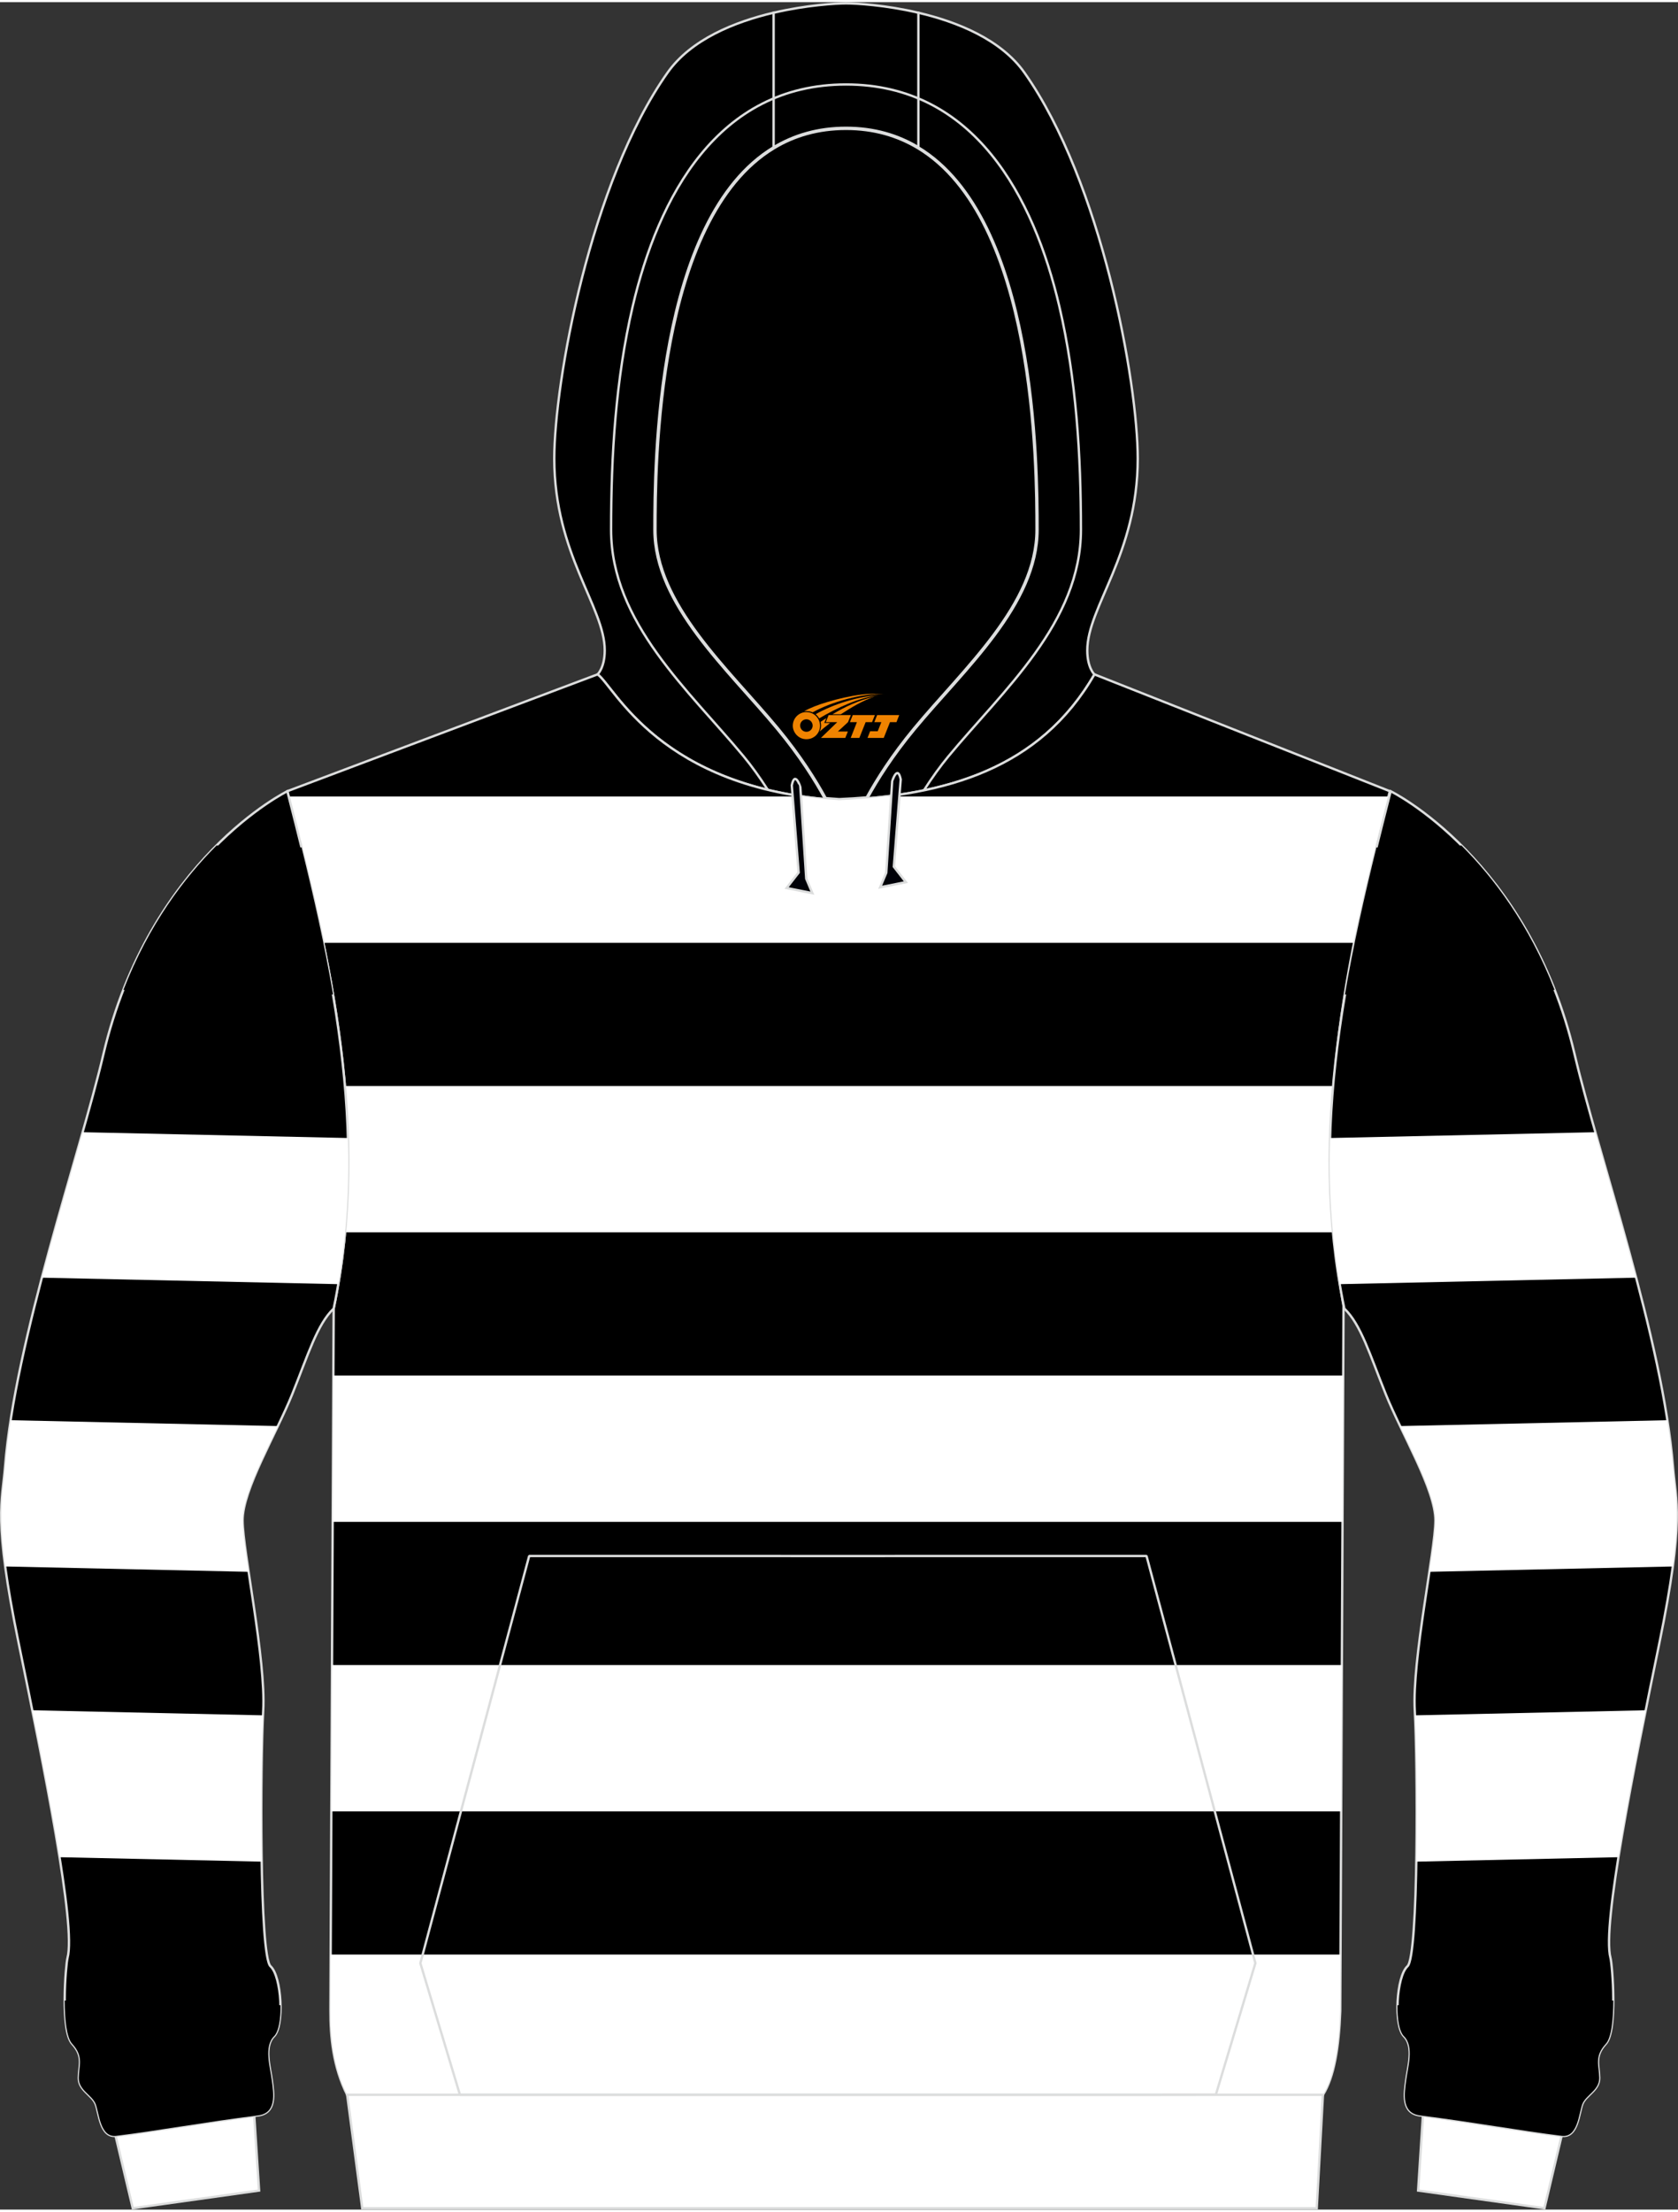 <?xml version="1.0" encoding="utf-8"?>
<!-- Generator: Adobe Illustrator 24.0.1, SVG Export Plug-In . SVG Version: 6.00 Build 0)  -->
<svg xmlns="http://www.w3.org/2000/svg" xmlns:xlink="http://www.w3.org/1999/xlink" version="1.1" id="图层_1" x="0px" y="0px" width="378px" height="498px" viewBox="0 0 378.42 497.57" enable-background="new 0 0 378.42 497.57" xml:space="preserve">
<rect x="0" y="0" width="378.42" height="497.57" fill="#333333" stroke="none"/>
<path fill-rule="evenodd" clip-rule="evenodd" stroke="#DCDDDD" stroke-miterlimit="10" d="M201.5,178.82l-0.45,0.06L201.5,178.82  L201.5,178.82z M195.6,179.47c-2.09,0.18-4.2,0.32-6.34,0.41c-1.09-0.07-2.14-0.15-3.19-0.24c-2.27-4.19-5.74-9.7-10.8-15.81  c-11.12-13.42-27.68-28.01-27.68-44.92c0-14.42,0.19-70.12,26.88-86.21c4.61-2.78,10-4.38,16.32-4.38c6.32,0,11.71,1.61,16.32,4.38  c26.69,16.09,26.88,71.79,26.88,86.21c0,16.91-16.56,31.49-27.68,44.92C201.32,169.86,197.88,175.3,195.6,179.47L195.6,179.47z   M186.06,179.64c-0.35-0.03-0.7-0.07-1.03-0.1C185.37,179.58,185.71,179.61,186.06,179.64L186.06,179.64z M184.45,179.48  c-1.48-0.16-2.91-0.35-4.31-0.56v0.01C181.54,179.13,182.98,179.32,184.45,179.48z"/>
<path fill-rule="evenodd" clip-rule="evenodd" fill="#FFFFFF" stroke="#DCDDDD" stroke-width="0.534" stroke-miterlimit="10" d="  M348.3,497.27l-28.49-3.99l1.08-16.84c11.44,1.46,21.8,3.33,31.14,4.5c0.05,0.01,0.09,0.01,0.14,0.01L348.3,497.27z"/>
<path fill-rule="evenodd" clip-rule="evenodd" fill="#FFFFFF" stroke="#DCDDDD" stroke-width="0.534" stroke-miterlimit="10" d="  M29.94,497.27l28.49-3.99l-1.09-16.84c-11.44,1.46-21.8,3.33-31.14,4.5c-0.05,0.01-0.09,0.01-0.14,0.01L29.94,497.27z"/>
<path fill-rule="evenodd" clip-rule="evenodd" d="M207.11,2.38c8.74,2.05,18.61,6,23.92,13.51c17.44,24.69,25.55,69.82,25.55,86.99  c0,21.56-11.38,33.43-11.38,43.24c0,3.85,1.55,5.36,1.62,5.42c-11.26,19.49-29.87,26.1-51.22,27.95c2.27-4.17,5.71-9.62,10.7-15.64  c11.12-13.42,27.68-28.01,27.68-44.92c0-14.42-0.19-70.12-26.88-86.21V2.38L207.11,2.38z M174.47,32.7  c-26.69,16.09-26.88,71.79-26.88,86.21c0,16.91,16.56,31.49,27.68,44.92c5.06,6.1,8.52,11.61,10.8,15.81  c-37.93-3.45-47.61-25.56-51.31-28.11c0,0,1.62-1.49,1.62-5.42c0-9.81-11.38-21.68-11.38-43.24c0-17.17,8.11-62.3,25.55-86.99  c5.3-7.51,15.18-11.46,23.92-13.51L174.47,32.7z"/>
<path fill-rule="evenodd" clip-rule="evenodd" stroke="#DCDDDD" stroke-width="0.534" stroke-miterlimit="10" d="M207.11,2.38  c8.74,2.05,18.61,6,23.92,13.51c17.44,24.69,25.55,69.82,25.55,86.99c0,21.56-11.38,33.43-11.38,43.24c0,3.85,1.55,5.36,1.62,5.42  c-11.26,19.49-29.87,26.1-51.22,27.95c2.27-4.17,5.71-9.62,10.7-15.64c11.12-13.42,27.68-28.01,27.68-44.92  c0-14.42-0.19-70.12-26.88-86.21V2.38L207.11,2.38z M174.47,32.7c-26.69,16.09-26.88,71.79-26.88,86.21  c0,16.91,16.56,31.49,27.68,44.92c5.06,6.1,8.52,11.61,10.8,15.81c-37.93-3.45-47.61-25.56-51.31-28.11c0,0,1.62-1.49,1.62-5.42  c0-9.81-11.38-21.68-11.38-43.24c0-17.17,8.11-62.3,25.55-86.99c5.3-7.51,15.18-11.46,23.92-13.51L174.47,32.7z"/>
<path fill-rule="evenodd" clip-rule="evenodd" d="M207.11,2.38V32.7c-4.61-2.78-10-4.38-16.32-4.38c-6.32,0-11.71,1.61-16.32,4.38  V2.38c7.44-1.74,14.06-2.11,16.32-2.11C193.05,0.27,199.67,0.63,207.11,2.38z"/>
<path fill-rule="evenodd" clip-rule="evenodd" stroke="#DCDDDD" stroke-width="0.534" stroke-miterlimit="10" d="M207.11,2.38V32.7  c-4.61-2.78-10-4.38-16.32-4.38c-6.32,0-11.71,1.61-16.32,4.38V2.38c7.44-1.74,14.06-2.11,16.32-2.11  C193.05,0.27,199.67,0.63,207.11,2.38z"/>
<path fill-rule="evenodd" clip-rule="evenodd" fill="#FFFFFF" d="M64.8,177.85l69.96-26.33c3.81,2.62,13.91,25.89,54.5,28.36  c23.96-1.09,45.2-6.96,57.56-28.36l66.62,26.33c-10.43,39.49-17.68,75.96-10.45,116.03l-0.74,158.96c-0.3,8.19-1.4,14.86-3.89,18.85  H78.28c-3.13-6.33-3.78-12.82-3.76-19.22c0.01-4.1,0.03-8.21,0.05-12.31l0.68-145.7C83.62,254.15,74.56,215.85,64.8,177.85z"/>
<path fill-rule="evenodd" clip-rule="evenodd" stroke="#DCDDDD" stroke-width="0.534" stroke-miterlimit="10" d="M64.8,177.85  l69.96-26.33c3.81,2.62,13.91,25.89,54.5,28.36c23.96-1.09,45.2-6.96,57.56-28.36l66.62,26.33  c-10.43,39.49-17.68,75.96-10.45,116.03l-0.74,158.96c-0.3,8.19-1.4,14.86-3.89,18.85H78.28c-3.13-6.33-3.78-12.82-3.76-19.22  c0.01-4.1,0.03-8.21,0.05-12.31l0.68-145.7C83.62,254.15,74.56,215.85,64.8,177.85z"/>
<g>
	<path fill-rule="evenodd" clip-rule="evenodd" fill="#FFFFFF" d="M65.11,179.05h115.97c2.58,0.37,5.3,0.65,8.18,0.83   c3.53-0.16,7-0.43,10.39-0.83h113.48c-2.94,11.18-5.61,22.12-7.77,32.98H72.91C70.65,200.99,67.91,190.01,65.11,179.05z"/>
	<path fill-rule="evenodd" clip-rule="evenodd" fill="#FFFFFF" d="M77.79,244.31h222.95c-0.86,10.88-0.94,21.82,0.03,32.98H77.82   C78.86,266.17,78.73,255.19,77.79,244.31z"/>
	<polygon fill-rule="evenodd" clip-rule="evenodd" fill="#FFFFFF" points="75.18,309.57 302.91,309.57 302.76,342.55 75.03,342.55     "/>
	<polygon fill-rule="evenodd" clip-rule="evenodd" fill="#FFFFFF" points="74.87,374.83 302.61,374.83 302.45,407.81 74.72,407.81     "/>
	<path fill-rule="evenodd" clip-rule="evenodd" fill="#FFFFFF" d="M74.57,440.08H302.3l-0.06,12.75c-0.3,8.19-1.4,14.86-3.89,18.85   H78.28c-3.13-6.33-3.78-12.82-3.76-19.22c0.01-4.1,0.03-8.21,0.05-12.31L74.57,440.08z"/>
</g>
<path fill-rule="evenodd" clip-rule="evenodd" fill="#000108" d="M203.13,175.2l-1.55,19.67l2.71,3.48l-5.8,1.16l1.38-3.26  l1.33-20.66C201.2,175.59,202.42,171.76,203.13,175.2z"/>
<path fill-rule="evenodd" clip-rule="evenodd" fill="none" stroke="#DCDDDD" stroke-width="0.534" stroke-miterlimit="10" d="  M203.13,175.2l-1.55,19.67l2.71,3.48l-5.8,1.16l1.38-3.26l1.33-20.66C201.2,175.59,202.42,171.76,203.13,175.2z"/>
<path fill-rule="evenodd" clip-rule="evenodd" fill="#000108" d="M178.56,176.52l1.55,19.67l-2.71,3.48l5.8,1.16l-1.38-3.26  l-1.33-20.66C180.5,176.9,179.28,173.08,178.56,176.52z"/>
<path fill-rule="evenodd" clip-rule="evenodd" fill="none" stroke="#DCDDDD" stroke-width="0.534" stroke-miterlimit="10" d="  M178.56,176.52l1.55,19.67l-2.71,3.48l5.8,1.16l-1.38-3.26l-1.33-20.66C180.5,176.9,179.28,173.08,178.56,176.52z"/>
<polygon fill-rule="evenodd" clip-rule="evenodd" fill="#FFFFFF" stroke="#DCDDDD" stroke-width="0.534" stroke-miterlimit="10" points="  78.29,471.69 298.35,471.69 296.95,497.27 81.69,497.27 "/>
<path fill-rule="evenodd" clip-rule="evenodd" fill="none" stroke="#DCDDDD" stroke-width="0.534" stroke-miterlimit="10" d="  M173.14,177.53c-1.76-2.75-3.61-5.32-5.4-7.48c-12.34-14.9-29.93-30.19-29.93-51.14c0-16.8,1.04-33.88,4.86-50.29  c5.77-24.74,19.2-50.07,48.12-50.07 M208.35,177.67c1.79-2.8,3.67-5.42,5.49-7.62c12.34-14.9,29.93-30.19,29.93-51.14  c0-16.8-1.04-33.88-4.86-50.29c-5.77-24.74-19.2-50.07-48.12-50.07"/>

<path fill-rule="evenodd" clip-rule="evenodd" stroke="#DCDDDD" stroke-width="0.534" stroke-miterlimit="10" d="M4.19,369.81  c5.74,27.97,12.99,63.75,11.04,71.02c-0.42,1.57-1.63,16.45,1.05,19.36c2.68,2.9,1.51,4.93,1.49,7.71c-0.02,2.78,2.99,3.83,3.8,5.86  c0.81,2.03,0.99,7.64,4.63,7.19c9.56-1.19,20.19-3.13,31.96-4.6c4.28-0.53,3.51-4.91,3.14-7.87c-0.37-2.96-1.86-7.65,0.49-9.98  c2.35-2.33,1.74-13.49-0.79-15.78c-2.53-2.29-2.29-46.06-1.64-57.6c0.64-11.55-4.61-35.93-4.65-42.86  c-0.04-6.93,7.6-19.55,11.19-28.48c3.59-8.93,5.63-15.76,9.35-19.31c8.37-40.32-0.7-78.62-10.45-116.61c0,0-31.11,15.23-41.48,59.29  c-5.38,22.9-19.91,64.28-22.19,93.02C0.53,337.86-1.55,341.85,4.19,369.81z"/>
<g>
	<path fill-rule="evenodd" clip-rule="evenodd" d="M48.83,190.11l19.18,0.42c2.71,10.99,5.21,22.03,7.1,33.14l-47.27-1.03   C33.61,207.79,41.69,197.23,48.83,190.11z"/>
	<path fill-rule="evenodd" clip-rule="evenodd" fill="#FFFFFF" d="M18.65,254.72l59.82,1.31c0.32,10.86-0.29,21.83-2.18,32.94   l-66.84-1.46C12.47,276.06,15.82,264.73,18.65,254.72z"/>
	<path fill-rule="evenodd" clip-rule="evenodd" fill="#FFFFFF" d="M2.41,319.64l60.27,1.32c-3.67,7.66-7.99,16.1-7.96,21.31   c0.01,2.3,0.6,6.51,1.35,11.54l-54.9-1.2c-1.75-13.04-0.48-16.71-0.03-22.42C1.4,326.83,1.84,323.3,2.41,319.64z"/>
	<path fill-rule="evenodd" clip-rule="evenodd" fill="#FFFFFF" d="M7.28,385.02l52.03,1.14c-0.31,6.58-0.5,20.55-0.29,32.98   l-45.59-1C11.86,408.32,9.6,396.56,7.28,385.02z"/>
	<path fill-rule="evenodd" clip-rule="evenodd" d="M14.59,450.45l48.67,1.06c0.06,3.05-0.4,5.93-1.47,6.99   c-2.35,2.33-0.86,7.02-0.49,9.98c0.37,2.96,1.14,7.34-3.14,7.87c-11.77,1.47-22.4,3.41-31.96,4.6c-3.64,0.45-3.82-5.16-4.63-7.19   c-0.81-2.03-3.82-3.08-3.8-5.86c0.02-2.78,1.19-4.81-1.49-7.71C14.99,458.79,14.6,454.59,14.59,450.45z"/>
</g>
<path fill-rule="evenodd" clip-rule="evenodd" stroke="#DCDDDD" stroke-width="0.534" stroke-miterlimit="10" d="M374.23,369.81  c-5.74,27.97-12.99,63.75-11.04,71.02c0.42,1.57,1.63,16.45-1.05,19.36c-2.68,2.9-1.51,4.93-1.49,7.71c0.02,2.78-2.99,3.83-3.8,5.86  c-0.81,2.03-0.99,7.64-4.63,7.19c-9.56-1.19-20.19-3.13-31.96-4.6c-4.28-0.53-3.51-4.91-3.14-7.87c0.37-2.96,1.86-7.65-0.49-9.98  c-2.35-2.33-1.74-13.49,0.79-15.78c2.53-2.29,2.29-46.06,1.64-57.6c-0.64-11.55,4.61-35.93,4.65-42.86  c0.04-6.93-7.6-19.55-11.19-28.48c-3.59-8.93-5.63-15.76-9.35-19.31c-8.37-40.32,0.7-78.62,10.45-116.61  c0,0,31.11,15.23,41.48,59.29c5.38,22.9,19.91,64.28,22.19,93.02C377.89,337.86,379.97,341.85,374.23,369.81z"/>
<g>
	<path fill-rule="evenodd" clip-rule="evenodd" d="M329.59,190.11l-19.18,0.42c-2.71,10.99-5.21,22.03-7.1,33.14l47.27-1.03   C344.81,207.79,336.72,197.23,329.59,190.11z"/>
	<path fill-rule="evenodd" clip-rule="evenodd" fill="#FFFFFF" d="M359.77,254.72l-59.82,1.31c-0.32,10.86,0.29,21.83,2.18,32.94   l66.84-1.46C365.94,276.06,362.6,264.73,359.77,254.72z"/>
	<path fill-rule="evenodd" clip-rule="evenodd" fill="#FFFFFF" d="M376.01,319.64l-60.27,1.32c3.67,7.66,7.99,16.1,7.96,21.31   c-0.01,2.3-0.6,6.51-1.35,11.54l54.9-1.2c1.75-13.04,0.48-16.71,0.03-22.42C377.01,326.83,376.58,323.3,376.01,319.64z"/>
	<path fill-rule="evenodd" clip-rule="evenodd" fill="#FFFFFF" d="M371.14,385.02l-52.03,1.14c0.31,6.58,0.5,20.55,0.29,32.98   l45.59-1C366.56,408.32,368.82,396.56,371.14,385.02z"/>
	<path fill-rule="evenodd" clip-rule="evenodd" d="M363.83,450.45l-48.67,1.06c-0.06,3.05,0.4,5.93,1.47,6.99   c2.35,2.33,0.86,7.02,0.49,9.98c-0.37,2.96-1.14,7.34,3.14,7.87c11.77,1.47,22.4,3.41,31.96,4.6c3.64,0.45,3.82-5.16,4.63-7.19   c0.81-2.03,3.82-3.08,3.8-5.86c-0.02-2.78-1.19-4.81,1.49-7.71C363.43,458.79,363.82,454.59,363.83,450.45z"/>
</g>
<polygon fill-rule="evenodd" clip-rule="evenodd" fill="none" stroke="#DCDDDD" stroke-width="0.534" stroke-linejoin="bevel" stroke-miterlimit="22.926" points="  274.2,471.67 283.11,442.03 258.56,350.24 188.95,350.25 119.34,350.24 94.8,442.03 103.72,471.69 258.61,471.69 "/>
<g id="图层_x0020_1">
	<path fill="#F08300" d="M178.97,164.1c0.416,1.136,1.472,1.984,2.752,2.032c0.144,0,0.304,0,0.448-0.016h0.016   c0.016,0,0.064,0,0.128-0.016c0.032,0,0.048-0.016,0.08-0.016c0.064-0.016,0.144-0.032,0.224-0.048c0.016,0,0.016,0,0.032,0   c0.192-0.048,0.4-0.112,0.576-0.208c0.192-0.096,0.4-0.224,0.608-0.384c0.672-0.56,1.104-1.408,1.104-2.352   c0-0.224-0.032-0.448-0.08-0.672l0,0C184.81,162.22,184.76,162.05,184.68,161.87C184.21,160.78,183.13,160.02,181.86,160.02C180.17,160.02,178.79,161.39,178.79,163.09C178.79,163.44,178.85,163.78,178.97,164.1L178.97,164.1L178.97,164.1z M183.27,163.12L183.27,163.12C183.24,163.9,182.58,164.5,181.8,164.46C181.01,164.43,180.42,163.78,180.45,162.99c0.032-0.784,0.688-1.376,1.472-1.344   C182.69,161.68,183.3,162.35,183.27,163.12L183.27,163.12z"/>
	<polygon fill="#F08300" points="197.3,160.7 ,196.66,162.29 ,195.22,162.29 ,193.8,165.84 ,191.85,165.84 ,193.25,162.29 ,191.67,162.29    ,192.31,160.7"/>
	<path fill="#F08300" d="M199.27,155.97c-1.008-0.096-3.024-0.144-5.056,0.112c-2.416,0.304-5.152,0.912-7.616,1.664   C184.55,158.35,182.68,159.07,181.33,159.84C181.53,159.81,181.72,159.79,181.91,159.79c0.48,0,0.944,0.112,1.36,0.288   C187.37,157.76,194.57,155.71,199.27,155.97L199.27,155.97L199.27,155.97z"/>
	<path fill="#F08300" d="M184.74,161.44c4-2.368,8.88-4.672,13.488-5.248c-4.608,0.288-10.224,2-14.288,4.304   C184.26,160.75,184.53,161.07,184.74,161.44C184.74,161.44,184.74,161.44,184.74,161.44z"/>
	<polygon fill="#F08300" points="202.79,160.7 ,202.17,162.29 ,200.71,162.29 ,199.3,165.84 ,198.84,165.84 ,197.33,165.84 ,195.64,165.84    ,196.23,164.34 ,197.94,164.34 ,198.76,162.29 ,197.17,162.29 ,197.81,160.7"/>
	<polygon fill="#F08300" points="191.88,160.7 ,191.24,162.29 ,188.95,164.4 ,191.21,164.4 ,190.63,165.84 ,185.14,165.84 ,188.81,162.29    ,186.23,162.29 ,186.87,160.7"/>
	<path fill="#F08300" d="M197.16,156.56c-3.376,0.752-6.464,2.192-9.424,3.952h1.888C192.05,158.94,194.39,157.51,197.16,156.56z    M186.36,161.38C185.73,161.76,185.67,161.81,185.06,162.22c0.064,0.256,0.112,0.544,0.112,0.816c0,0.496-0.112,0.976-0.32,1.392   c0.176-0.16,0.32-0.304,0.432-0.4c0.272-0.24,0.768-0.64,1.6-1.296l0.32-0.256H185.88l0,0L186.36,161.38L186.36,161.38L186.36,161.38z"/>
</g>
</svg>